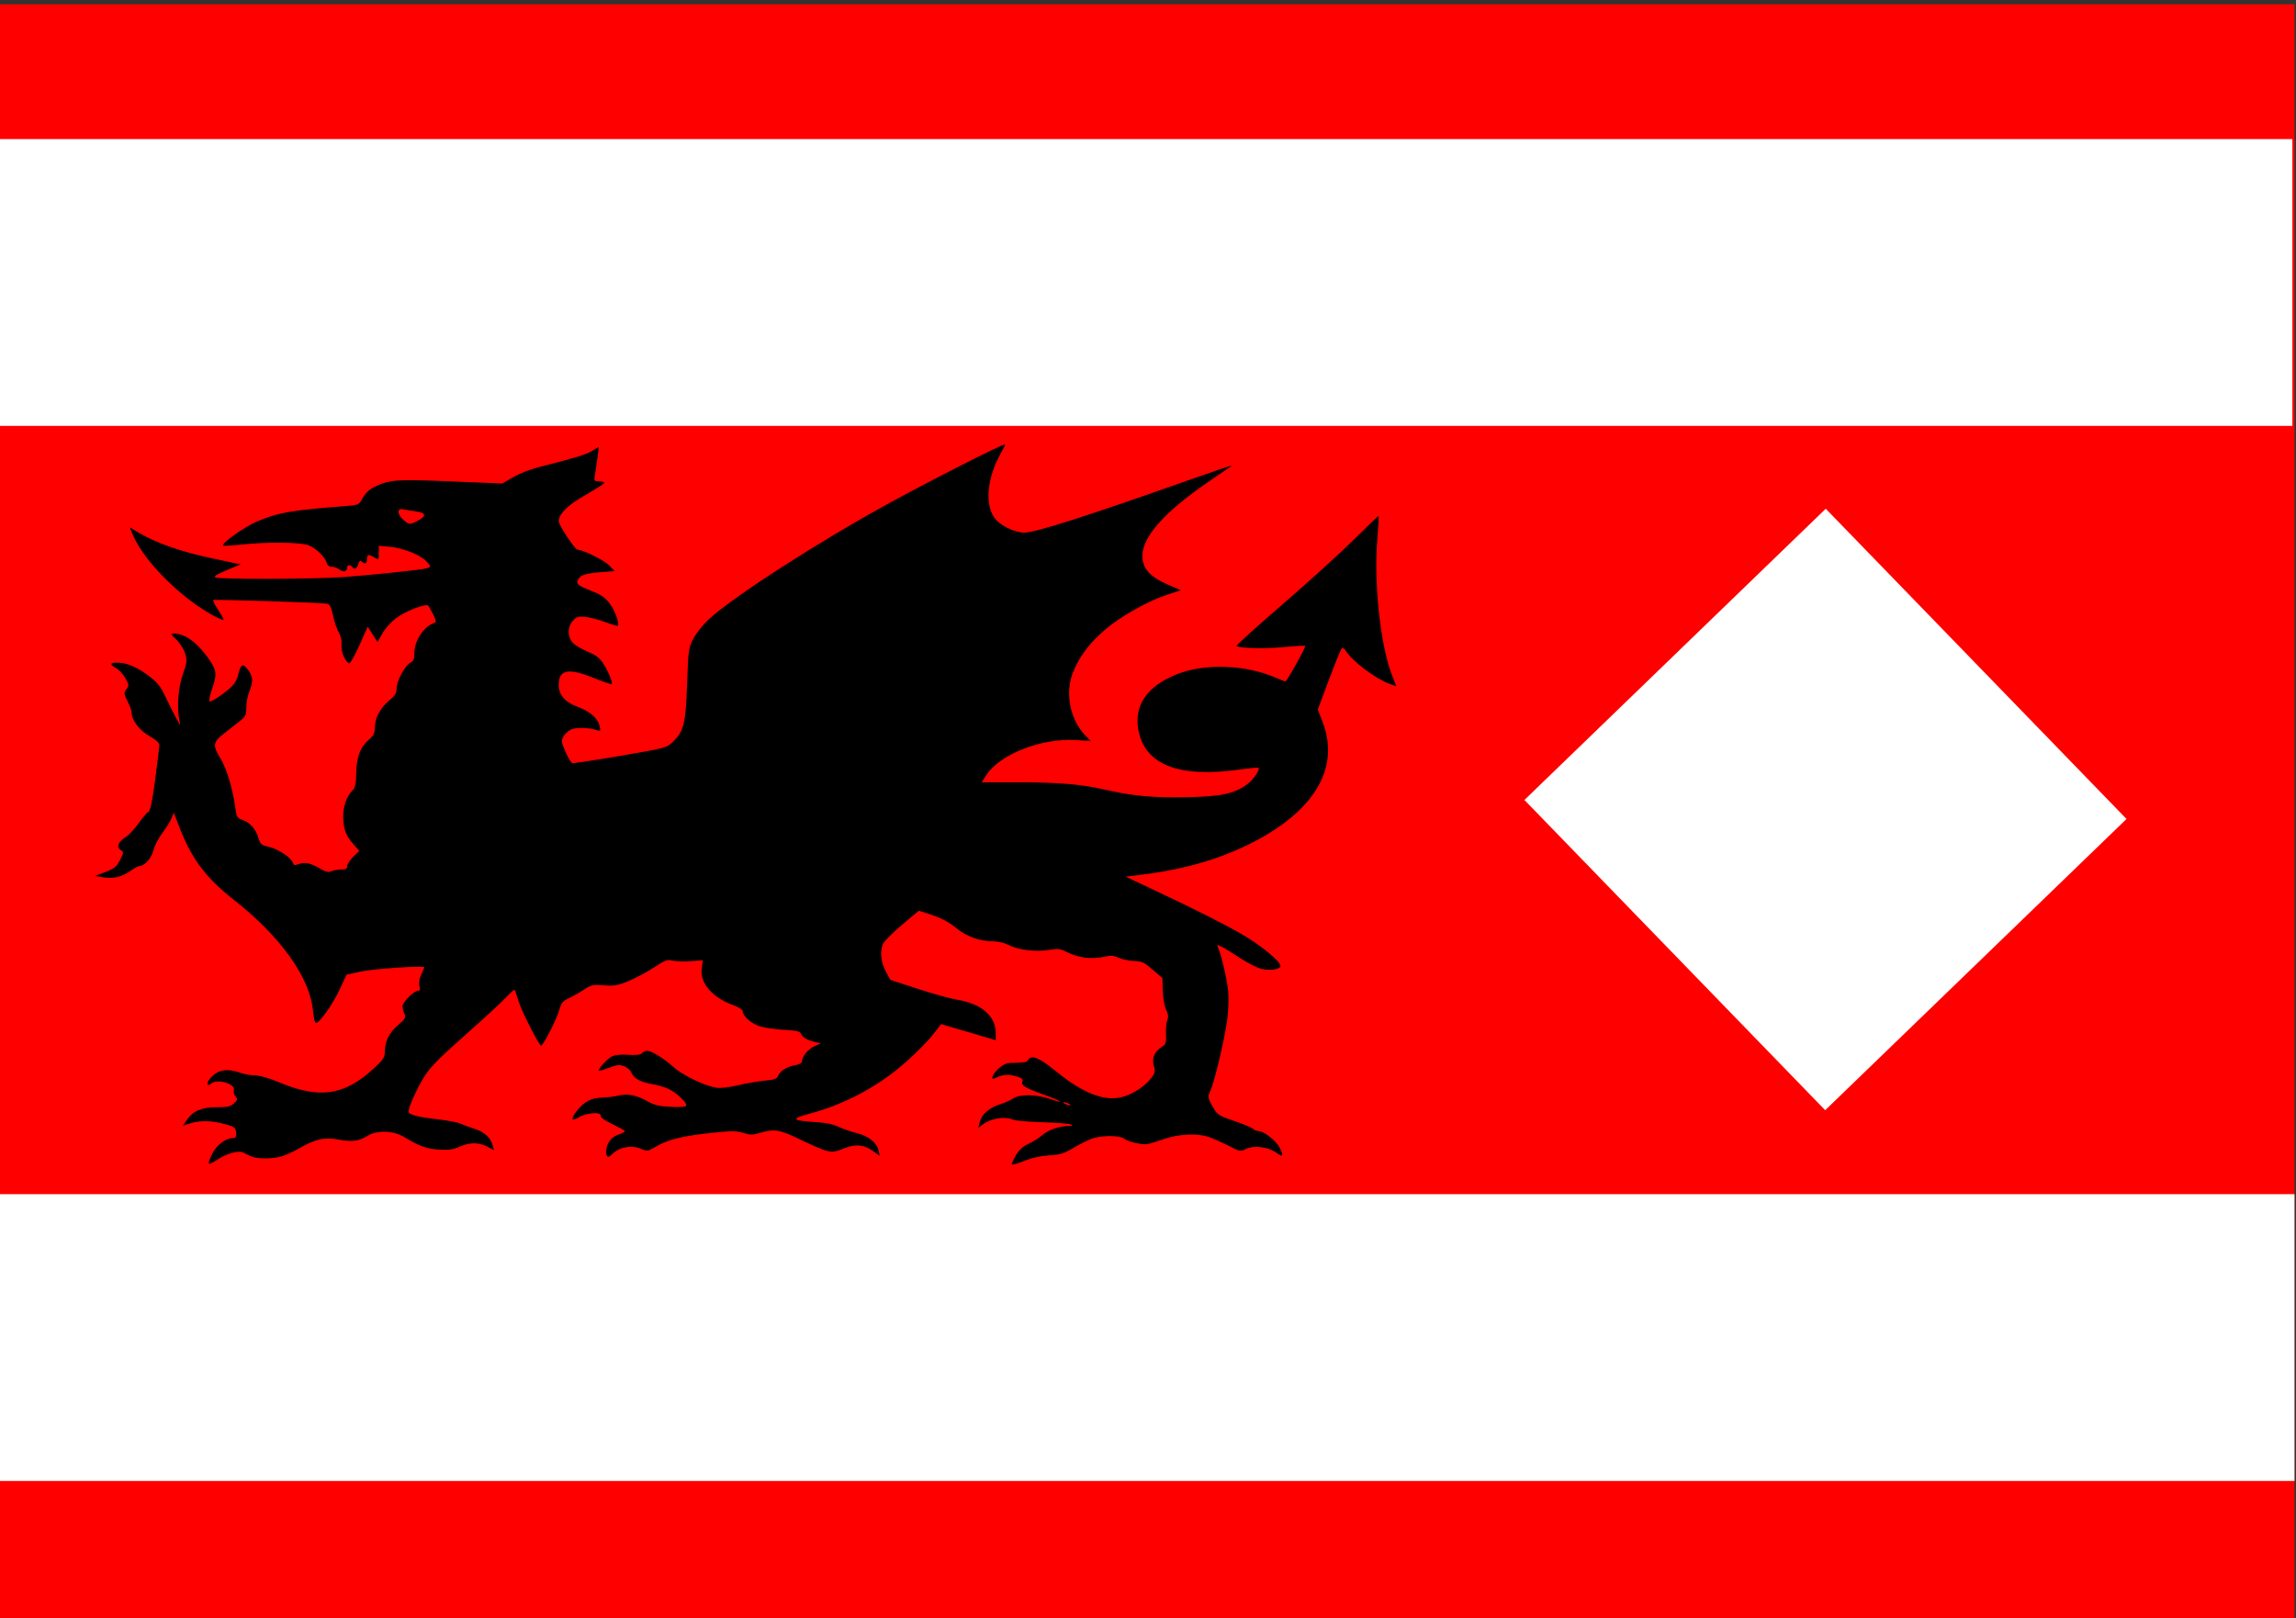<?xml version="1.0" encoding="UTF-8" standalone="no"?>
<!-- Created with Inkscape (http://www.inkscape.org/) -->
<svg
   xmlns:dc="http://purl.org/dc/elements/1.1/"
   xmlns:cc="http://web.resource.org/cc/"
   xmlns:rdf="http://www.w3.org/1999/02/22-rdf-syntax-ns#"
   xmlns:svg="http://www.w3.org/2000/svg"
   xmlns="http://www.w3.org/2000/svg"
   xmlns:sodipodi="http://sodipodi.sourceforge.net/DTD/sodipodi-0.dtd"
   xmlns:inkscape="http://www.inkscape.org/namespaces/inkscape"
   width="744.094"
   height="524.409"
   id="svg8152"
   sodipodi:version="0.32"
   inkscape:version="0.44.1"
   version="1.0"
   sodipodi:docbase="/Users/doug/Documents/Inkscape/Flags"
   sodipodi:docname="Flag-Dragon Empire.svg">
  <rect width="100%" height="100%" fill="#333333" stroke="none"/>
  <defs
     id="defs3" />
  <sodipodi:namedview
     inkscape:document-units="mm"
     id="base"
     pagecolor="#ffffff"
     bordercolor="#666666"
     borderopacity="1.0"
     inkscape:pageopacity="0.0"
     inkscape:pageshadow="2"
     inkscape:zoom="0.72081085"
     inkscape:cx="254.60745"
     inkscape:cy="262.20471"
     inkscape:current-layer="layer1"
     width="744.094px"
     height="524.409px"
     showguides="true"
     inkscape:guide-bbox="true"
     inkscape:window-width="823"
     inkscape:window-height="577"
     inkscape:window-x="131"
     inkscape:window-y="115">
    <sodipodi:guide
       orientation="vertical"
       position="591.001"
       id="guide8166" />
  </sodipodi:namedview>
  <g
     inkscape:label="Layer 1"
     inkscape:groupmode="layer"
     id="layer1">
    <rect
       style="opacity:1;color:black;fill:red;fill-opacity:1;fill-rule:nonzero;stroke:none;stroke-width:23.031;stroke-linecap:butt;stroke-linejoin:miter;marker:none;marker-start:none;marker-mid:none;marker-end:none;stroke-miterlimit:4;stroke-dasharray:none;stroke-dashoffset:0;stroke-opacity:1;visibility:visible;display:inline;overflow:visible"
       id="rect8158"
       width="744.994"
       height="523.022"
       x="-1.387"
       y="1.387" />
    <rect
       style="opacity:1;color:black;fill:white;fill-opacity:1;fill-rule:nonzero;stroke:none;stroke-width:23.031;stroke-linecap:butt;stroke-linejoin:miter;marker:none;marker-start:none;marker-mid:none;marker-end:none;stroke-miterlimit:4;stroke-dasharray:none;stroke-dashoffset:0;stroke-opacity:1;visibility:visible;display:inline;overflow:visible"
       id="rect8160"
       width="744.994"
       height="92.951"
       x="-1.387"
       y="387.064" />
    <rect
       style="opacity:1;color:black;fill:white;fill-opacity:1;fill-rule:nonzero;stroke:none;stroke-width:23.031;stroke-linecap:butt;stroke-linejoin:miter;marker:none;marker-start:none;marker-mid:none;marker-end:none;stroke-miterlimit:4;stroke-dasharray:none;stroke-dashoffset:0;stroke-opacity:1;visibility:visible;display:inline;overflow:visible"
       id="rect8162"
       width="744.994"
       height="92.951"
       x="-2.081"
       y="45.088" />
    <rect
       style="opacity:1;color:black;fill:white;fill-opacity:1;fill-rule:nonzero;stroke:none;stroke-width:23.031;stroke-linecap:butt;stroke-linejoin:miter;marker:none;marker-start:none;marker-mid:none;marker-end:none;stroke-miterlimit:4;stroke-dasharray:none;stroke-dashoffset:0;stroke-opacity:1;visibility:visible;display:inline;overflow:visible"
       id="rect8164"
       width="135.822"
       height="140.05"
       x="174.257"
       y="529.808"
       ry="0"
       transform="matrix(0.719,-0.695,0.696,0.718,0,0)" />
    <g
       id="g8231"
       inkscape:label="Layer 1"
       transform="matrix(0.4,0,0,0.346,31.864,143.968)">
      <path
         id="path107403"
         d="M 89.489,673.165 C 89.489,671.84 91.049,667.437 92.956,663.38 C 96.433,655.983 103.71,649.982 109.215,649.97 C 111.522,649.965 112.017,648.902 111.618,644.805 C 111.158,640.08 110.376,639.415 102.305,636.893 C 91.649,633.563 82.726,633.354 74.624,636.245 L 68.57,638.405 L 71.507,633.377 C 76.578,624.694 83.665,621.128 95.855,621.128 C 104.883,621.128 107.079,620.566 109.921,617.524 C 112.808,614.435 112.987,613.508 111.171,611.042 C 110.006,609.459 109.398,606.84 109.822,605.221 C 111.399,599.189 96.344,594.089 91.439,598.994 C 87.96,602.473 87.255,598.711 90.552,594.269 C 96.812,585.838 104.154,584.361 115.922,589.168 C 118.566,590.248 123.643,591.229 127.207,591.348 C 131.086,591.477 138.692,594.005 146.166,597.65 C 178.855,613.59 198.888,610.387 222.641,585.425 C 230.465,577.204 232.068,574.564 232.075,569.889 C 232.092,559.665 235.385,551.707 242.577,544.515 C 248.654,538.438 249.327,537.082 248,533.592 C 247.166,531.4 246.484,528.237 246.484,526.563 C 246.484,522.798 255.568,512.193 258.792,512.193 C 260.567,512.193 260.903,511.036 260.138,507.553 C 259.524,504.758 260.11,500.54 261.612,496.945 C 262.984,493.662 264.106,490.592 264.106,490.123 C 264.106,488.263 222.576,491.472 212.165,494.136 L 201.075,496.974 L 195.67,510.485 C 190.264,523.997 179.962,541.155 176.633,542.191 C 175.509,542.541 174.538,538.494 173.965,531.072 C 171.55,499.8 147.891,461.428 109.582,426.652 C 87.534,406.638 75.909,388.886 66.295,360.555 L 61.093,345.225 L 59.235,350.612 C 58.213,353.575 54.953,359.604 51.989,364.009 C 49.026,368.415 45.725,375.809 44.654,380.441 C 42.839,388.289 37.414,395.248 33.11,395.248 C 32.296,395.248 28.959,397.395 25.694,400.019 C 18.788,405.568 11.945,407.308 3.439,405.677 L -2.625,404.514 L 5.848,400.745 C 13.027,397.552 14.82,395.847 17.594,389.577 C 20.659,382.647 20.693,382.05 18.136,380.18 C 14.484,377.509 16.241,372.261 22.213,368.009 C 24.756,366.198 29.445,360.423 32.634,355.174 C 35.822,349.925 39.409,345.08 40.605,344.407 C 42.101,343.565 43.819,334.05 46.11,313.915 C 47.941,297.817 49.44,283.294 49.44,281.642 C 49.44,279.794 46.39,276.68 41.52,273.555 C 33.501,268.409 27.012,258.575 27.012,251.568 C 27.012,249.755 25.517,244.892 23.689,240.76 C 20.668,233.93 20.586,232.912 22.789,229.55 C 24.997,226.181 24.913,225.246 21.851,219.057 C 20.002,215.32 16.445,211.019 13.946,209.499 C 8.843,206.396 9.492,204.577 15.665,204.682 C 23.09,204.808 31.281,208.77 40.408,216.649 C 47.747,222.985 50.273,226.585 54.356,236.526 C 57.099,243.203 61.028,252.271 63.087,256.676 C 66.434,263.834 66.716,264.09 65.745,259.079 C 63.448,247.223 64.668,228.11 68.529,215.469 C 71.951,204.266 72.113,202.397 70.235,195.692 C 69.095,191.62 65.847,185.833 63.017,182.833 C 58.847,178.411 58.419,177.378 60.761,177.378 C 69.56,177.378 78.661,184.401 87.456,197.98 C 95.88,210.986 96.49,214.676 92.459,228.267 C 90.561,234.669 89.45,240.35 89.991,240.891 C 90.532,241.432 93.579,239.798 96.763,237.26 C 108.921,227.567 111.673,223.92 113.514,215.05 C 115.496,205.503 117.515,204.902 122.014,212.518 C 125.364,218.189 125.443,223.022 122.33,231.845 C 121.009,235.591 119.927,242.244 119.927,246.63 C 119.927,253.805 119.325,255.151 113.92,260.066 C 110.616,263.071 104.849,268.318 101.104,271.727 C 92.857,279.235 92.572,282.563 99.139,294.687 C 103.908,303.492 108.993,323.264 111.057,341.026 C 111.999,349.135 112.608,350.29 116.874,352.057 C 123.088,354.631 127.625,360.549 129.699,368.788 C 131.219,374.823 132.001,375.59 138.374,377.294 C 145.869,379.299 156.003,387.094 157.582,392.07 C 158.393,394.625 159.143,394.829 162.347,393.37 C 167.11,391.199 172.151,392.427 179.805,397.621 C 184.434,400.762 186.46,401.313 188.794,400.064 C 190.45,399.178 194.016,398.452 196.717,398.452 C 200.532,398.452 201.629,397.749 201.629,395.304 C 201.629,393.572 203.845,389.632 206.553,386.547 L 211.478,380.938 L 206.751,374.877 C 200.604,366.993 198.425,360.09 198.425,348.5 C 198.425,338.773 201.347,329.498 206.047,324.304 C 208.038,322.104 208.788,318.115 208.919,309.026 C 209.145,293.465 212.099,283.959 218.789,277.27 C 223.085,272.973 224.063,270.737 224.092,265.14 C 224.137,256.333 228.537,246.923 235.876,239.941 C 240.452,235.588 241.678,233.199 241.678,228.642 C 241.678,221.787 248.726,206.841 253.049,204.527 C 255.373,203.284 256.096,201.129 256.096,195.449 C 256.096,183.846 264.114,170.166 272.565,167.349 C 273.914,166.899 273.577,164.69 271.389,159.633 C 269.702,155.736 267.847,151.974 267.265,151.274 C 265.344,148.964 248.547,156.543 241.142,163.062 C 237.141,166.583 232.154,173.07 230.06,177.476 L 226.252,185.487 L 222.263,178.234 L 218.274,170.98 L 211.443,188.623 C 207.687,198.327 203.936,205.849 203.109,205.337 C 199.714,203.239 196.588,194.315 197.043,188.02 C 197.332,184.033 196.458,179.4 194.855,176.419 C 193.387,173.689 191.299,166.642 190.215,160.759 C 188.609,152.046 187.628,149.942 184.924,149.416 C 179.553,148.37 93.871,145.228 93.053,146.047 C 92.642,146.458 94.561,150.792 97.319,155.678 C 100.077,160.564 101.93,164.562 101.439,164.562 C 99.006,164.562 89.285,158.516 80.679,151.652 C 57.218,132.94 34.942,104.669 27.875,84.637 L 25.526,77.98 L 32.8,82.985 C 46.625,92.497 67.236,100.851 91.554,106.799 L 115.28,112.602 L 103.961,118.078 C 95.783,122.034 93.289,123.917 94.975,124.86 C 98.337,126.742 174.856,126.482 198.461,124.509 C 209.455,123.59 227.1,121.747 237.673,120.414 C 272.733,115.993 271.168,116.598 265.67,109.608 C 261.073,103.764 246.824,97.247 236.259,96.157 L 227.26,95.228 L 227.26,101.951 C 227.26,108.578 227.21,108.638 223.7,106.18 C 218.801,102.748 217.649,103.036 217.649,107.691 C 217.649,111.967 216.154,112.765 213.366,109.977 C 212.142,108.752 211.349,109.444 210.612,112.38 C 209.547,116.622 207.377,117.721 205.634,114.9 C 204.16,112.517 201.629,112.963 201.629,115.607 C 201.629,119.297 198.464,120.238 195.394,117.46 C 193.838,116.052 191.078,114.9 189.261,114.9 C 187.1,114.9 185.619,113.557 184.982,111.019 C 183.543,105.287 176.106,97.16 169.943,94.585 C 163.285,91.803 136.184,91.527 116.125,94.037 C 108.307,95.015 101.557,95.462 101.125,95.029 C 99.24,93.145 118.376,77.418 128.665,72.397 C 145.941,63.966 155.582,62.025 200.342,57.965 C 211.064,56.992 211.071,56.989 214.359,50.196 C 216.453,45.87 219.832,42.183 223.656,40.05 C 235.967,33.184 241.052,32.759 285.664,34.874 L 327.385,36.851 L 335.964,31.015 C 340.682,27.805 349.693,23.66 355.989,21.804 C 387.036,12.651 394.514,10.029 399.794,6.446 L 405.518,2.561 L 404.413,12.674 C 403.806,18.235 402.894,25.489 402.388,28.793 C 401.522,34.445 401.717,34.801 405.677,34.801 C 407.993,34.801 409.887,35.426 409.887,36.191 C 409.887,36.956 403.164,42.014 394.948,47.432 C 380.332,57.07 373.041,65.352 373.041,72.317 C 373.041,75.842 386.226,98.841 388.26,98.864 C 392.666,98.915 409.782,108.704 413.803,113.474 L 418.383,118.905 L 408.128,119.835 C 395.074,121.019 391.069,122.362 388.985,126.256 C 386.62,130.676 388.156,132.312 399.491,137.452 C 407.27,140.979 410.568,143.617 414.366,149.351 C 418.62,155.773 422.551,168.452 420.823,170.18 C 420.495,170.507 415.918,168.919 410.652,166.649 C 405.385,164.38 398.115,162.196 394.497,161.797 C 388.798,161.169 387.457,161.656 384.484,165.436 C 380.007,171.128 379.961,180.365 384.382,185.985 C 386.213,188.314 391.621,192.068 396.398,194.328 C 402.878,197.394 406.054,200.136 408.909,205.129 C 413.07,212.405 417.051,223.613 415.888,224.776 C 415.489,225.175 409.761,222.937 403.16,219.802 C 380.892,209.227 373.041,210.729 373.041,225.563 C 373.041,235.125 378.082,241.693 389.037,246.406 C 398.568,250.505 404.696,256.755 406.108,263.811 C 407.085,268.698 406.891,269.106 404.134,267.982 C 398.624,265.735 388.346,265.175 383.932,266.881 C 381.551,267.801 378.498,270.689 377.148,273.3 C 374.867,277.711 374.961,278.758 378.482,288.123 C 380.565,293.665 383.041,298.457 383.983,298.771 C 384.925,299.085 402.493,296.017 423.023,291.954 C 460.116,284.613 460.382,284.531 465.458,278.879 C 474.441,268.876 475.915,261.963 477.026,224.636 C 477.978,192.636 478.235,190.548 482.292,181.834 C 484.639,176.796 490.033,168.948 494.28,164.394 C 514.033,143.211 582.587,92.12 640.573,55.365 C 674.767,33.692 733.64,-0.826 734.664,0.198 C 734.887,0.421 733.201,4.477 730.917,9.211 C 720.373,31.068 718.212,55.17 725.615,68.343 C 729.753,75.705 741.924,82.86 750.309,82.86 C 759.106,82.86 800.832,67.463 882.409,34.114 C 903.078,25.665 919.299,19.366 918.453,20.117 C 917.608,20.869 909.707,27.151 900.897,34.077 C 862.134,64.551 843.923,89.05 846.044,107.871 C 847.164,117.805 853.227,124.885 866.151,131.351 L 877.072,136.815 L 865.419,141.264 C 849.574,147.314 827.026,162.21 814.552,174.869 C 802.431,187.171 794.404,199.791 789.522,214.223 C 783.062,233.319 787.419,258.374 799.735,272.946 L 804.008,278.002 L 791.577,277.186 C 763.66,275.353 730.335,290.559 719.369,310.134 L 715.662,316.751 L 745.001,316.755 C 777.094,316.76 797.069,318.653 814.364,323.328 C 837.062,329.464 854.758,331.419 881.673,330.764 C 910.137,330.072 920.827,327.363 931.268,318.196 C 936.182,313.881 941.445,304.701 939.894,303.15 C 939.519,302.775 932.754,303.516 924.86,304.797 C 875.336,312.836 847.922,300.456 842.641,267.669 C 838.971,244.878 849.696,226.761 873.375,215.757 C 896.518,205.001 929.733,206.408 954.9,219.21 C 958.169,220.873 961.273,222.233 961.799,222.233 C 963.013,222.233 978.647,189.714 977.827,188.894 C 977.492,188.559 969.417,189.124 959.883,190.151 C 944.795,191.775 925.743,191.263 922.157,189.137 C 921.515,188.756 938.474,170.996 959.843,149.67 C 981.213,128.344 1007.274,100.987 1017.757,88.878 C 1028.241,76.768 1037.038,67.08 1037.307,67.349 C 1037.576,67.618 1037.069,77.886 1036.181,90.168 C 1033.318,129.734 1038.832,188.613 1047.944,215.782 L 1051.644,226.815 L 1046.375,224.613 C 1034.703,219.736 1016.012,203.448 1010.702,193.527 C 1009.62,191.504 1008.15,190.468 1007.437,191.223 C 1006.724,191.978 1002.063,205.194 997.079,220.591 L 988.018,248.585 L 992.117,260.985 C 1007.296,306.912 981.403,350.615 921.164,380.744 C 898.009,392.325 871.858,399.861 840.167,404.084 L 832.304,405.133 L 852.983,416.386 C 887.575,435.211 909.761,448.075 925.727,458.569 C 941.092,468.667 957.767,484.37 957.767,488.741 C 957.767,492.046 949.632,493.494 942.282,491.496 C 938.904,490.578 931.084,485.965 924.903,481.244 C 918.723,476.523 911.945,471.739 909.842,470.614 C 906.369,468.755 906.124,468.842 907.176,471.557 C 909.879,478.531 914.451,501.068 915.42,512.193 C 915.996,518.801 915.633,531.057 914.614,539.427 C 912.315,558.302 904.3,597.577 901.21,605.109 C 898.629,611.4 898.824,612.747 903.682,622.219 C 906.794,628.288 908.366,629.4 920.418,634.059 C 927.734,636.888 934.533,640.182 935.527,641.379 C 936.521,642.577 938.662,643.556 940.286,643.556 C 944.433,643.556 954.621,652.915 957.205,659.099 C 960.516,667.025 959.826,668.255 954.556,663.821 C 948.008,658.311 936.27,656.58 929.971,660.196 C 925.359,662.843 925.125,662.788 914.694,656.661 C 908.868,653.239 901.65,649.611 898.655,648.6 C 889.522,645.515 875.247,646.355 864.324,650.62 C 858.887,652.743 852.852,654.943 850.913,655.509 C 846.585,656.772 834.587,653.739 830.9,650.449 C 827.406,647.332 812.559,647.411 804.958,650.587 C 801.867,651.878 795.156,655.775 790.043,659.247 C 782.115,664.631 779.215,665.661 770.334,666.245 C 763.576,666.69 756.603,668.46 750.466,671.286 C 745.266,673.682 740.655,675.286 740.22,674.851 C 739.785,674.417 741.176,670.622 743.311,666.418 C 746.045,661.034 749.073,657.808 753.557,655.502 C 757.058,653.702 762.141,649.985 764.854,647.242 C 769.72,642.323 778.541,638.823 786.354,638.711 C 789.384,638.667 789.774,638.321 787.956,637.291 C 786.635,636.542 776.182,635.606 764.728,635.21 C 752.345,634.783 742.366,633.669 740.114,632.462 C 734.801,629.614 723.351,631.644 717.645,636.445 L 713,640.353 L 714.339,634.345 C 715.874,627.458 722.32,621.302 731.406,618.047 C 734.754,616.848 739.213,614.527 741.314,612.89 C 746.508,608.845 759.825,608.976 770.483,613.177 C 783.739,618.402 781.251,615.708 767.563,610.014 C 750.828,603.053 747.529,600.812 748.68,597.184 C 749.393,594.94 748.408,593.824 744.516,592.468 C 737.705,590.093 733.586,590.242 728.189,593.057 C 723.846,595.322 723.726,595.28 724.71,591.845 C 725.271,589.889 727.847,586.305 730.435,583.882 C 734.362,580.206 736.567,579.477 743.756,579.477 C 749.935,579.477 752.63,578.797 753.292,577.074 C 755.404,571.57 762.23,574.547 774.758,586.438 C 797.156,607.697 814.393,615.739 828.961,611.73 C 837.509,609.377 847.748,601.872 852.778,594.272 C 856.296,588.955 856.585,587.493 855.148,582.287 C 853.276,575.508 855.878,568.64 861.92,564.408 C 864.917,562.309 865.36,560.642 865.036,552.696 C 864.828,547.601 865.318,541.648 866.125,539.468 C 867.157,536.678 866.869,533.831 865.151,529.856 C 863.808,526.75 862.581,518.801 862.422,512.193 L 862.135,500.178 L 854.282,492.315 C 847.391,485.415 845.546,484.416 839.22,484.16 C 835.255,484 829.679,482.659 826.828,481.181 C 822.449,478.91 820.513,478.779 814.342,480.333 C 804.866,482.719 793.931,481.143 785.441,476.167 C 779.191,472.505 777.959,472.323 769.692,473.852 C 758.991,475.83 745.32,473.77 737.146,468.947 C 733.992,467.086 728.831,465.736 724.872,465.736 C 714.444,465.736 703.43,461.239 695.688,453.82 C 688.767,447.189 682.044,443.261 670.677,439.207 L 664.736,437.089 L 651.113,450.348 C 643.62,457.641 636.742,465.576 635.828,467.98 C 633.117,475.11 633.946,485.222 637.946,493.811 L 641.694,501.861 L 663.962,510.242 C 676.21,514.851 689.975,519.313 694.553,520.156 C 715.543,524.022 727.081,535.327 727.081,552.025 L 727.081,558.319 L 704.972,550.804 L 682.862,543.29 L 675.756,553.774 C 671.847,559.54 661.791,571.204 653.41,579.694 C 631.009,602.384 604.182,618.75 574.72,627.699 C 560.865,631.907 562.455,633.774 580.99,635.061 C 589.505,635.652 595.296,637.019 599.723,639.484 C 603.247,641.446 609.494,643.963 613.604,645.076 C 623.426,647.737 630.698,654.074 632.049,661.151 L 633.114,666.732 L 627.985,662.417 C 620.664,656.256 613.765,655.368 604.832,659.438 C 593.016,664.821 593.593,664.965 565.28,649.555 C 551.821,642.23 547.084,641.429 537.245,644.813 C 530.056,647.285 528.556,647.329 522.605,645.238 C 516.936,643.246 513.454,643.209 498.576,644.978 C 474.291,647.865 462.028,651.193 452.81,657.396 C 445.257,662.478 444.661,662.619 440.279,660.353 C 432.359,656.258 422.003,658.305 416.383,665.077 C 413.197,668.917 411.489,668.087 411.489,662.701 C 411.489,655.218 415.575,648.83 421.801,646.579 C 424.847,645.477 426.998,644.025 426.581,643.351 C 426.164,642.677 421.523,639.761 416.266,636.871 C 410.31,633.597 406.855,630.697 407.097,629.176 C 407.719,625.259 395.406,626.223 389.301,630.569 C 383.121,634.97 382.486,632.212 387.86,624.316 C 393.503,616.025 399.481,612.405 408,612.121 C 412.16,611.982 418.216,611.137 421.457,610.242 C 428.938,608.176 436.233,609.823 444.843,615.521 C 450.277,619.117 453.976,620.164 463.384,620.768 C 470.757,621.241 475.528,620.887 476.189,619.819 C 477.674,617.416 468.17,607.079 461.302,603.629 C 458.135,602.038 452.685,600.216 449.191,599.581 C 439.79,597.872 433.878,594.261 432.092,589.137 C 431.177,586.513 428.573,583.785 425.942,582.695 C 422.096,581.102 420.187,581.333 413.784,584.166 C 409.606,586.014 405.934,587.271 405.622,586.96 C 404.412,585.749 412.598,575.406 416.343,573.413 C 418.851,572.079 423.65,571.573 429.446,572.031 C 436.047,572.552 439.111,572.128 440.456,570.508 C 441.481,569.273 443.262,568.263 444.415,568.263 C 448.114,568.263 458.086,575.251 465.584,583.097 C 473.184,591.049 490.842,601.018 500.558,602.841 C 504.142,603.513 510.468,602.694 518.468,600.522 C 525.271,598.675 535.022,596.732 540.136,596.204 C 547.996,595.393 549.659,594.657 550.878,591.449 C 552.628,586.846 558.069,583.082 564.963,581.703 C 567.849,581.126 570.086,579.682 570.086,578.396 C 570.086,573.799 575.081,566.645 580.126,564.017 L 585.305,561.318 L 581.206,560.205 C 574.576,558.405 570.369,555.657 569.356,552.468 C 568.566,549.977 566.239,549.346 555.231,548.638 C 547.982,548.172 538.978,546.548 535.222,545.029 C 528.434,542.283 522.026,535.462 522.026,530.983 C 522.026,529.691 518.518,527.182 514.207,525.391 C 497.41,518.41 487.303,504.744 488.908,491.186 L 489.819,483.494 L 479.891,484.311 C 474.43,484.761 467.835,484.508 465.236,483.749 C 461.047,482.525 459.319,483.272 450.017,490.329 C 444.246,494.708 434.961,500.432 429.383,503.05 C 420.542,507.2 418.007,507.697 409.594,506.934 C 400.591,506.118 399.496,506.399 393.255,511.129 C 389.575,513.917 384.034,517.542 380.94,519.185 C 376.242,521.68 374.995,523.518 373.377,530.327 C 371.374,538.76 360.448,563.501 358.771,563.4 C 357.011,563.294 342.744,530.696 340.285,521.162 C 338.944,515.962 337.577,511.439 337.247,511.109 C 336.918,510.779 333.865,513.952 330.462,518.16 C 327.06,522.368 311.976,538.426 296.943,553.845 C 274.902,576.451 268.44,584.128 263.569,593.488 C 257.638,604.889 251.29,621.296 251.29,625.227 C 251.29,628.039 258.879,630.356 275.029,632.476 C 282.679,633.48 290.739,635.214 292.942,636.329 C 295.145,637.444 300.477,639.707 304.792,641.357 C 313.077,644.526 317.731,649.434 319.5,656.87 L 320.572,661.372 L 315.167,658.077 C 308.26,653.866 300.952,653.888 292.61,658.144 C 287.433,660.785 283.882,661.38 276.253,660.885 C 266.245,660.235 260.084,657.683 247.954,649.163 C 239.113,642.954 226.033,642.376 218.352,647.855 C 211.19,652.964 205.809,653.813 195.055,651.531 C 183.153,649.005 176.052,650.795 162.661,659.697 C 157.53,663.108 150.681,666.635 147.443,667.535 C 139.066,669.861 127.813,669.532 123.131,666.824 C 120.928,665.55 118.22,664.04 117.112,663.468 C 113.31,661.505 103.975,664.518 96.735,670.044 C 91.668,673.912 89.489,674.85 89.489,673.165 z M 786.354,617.924 C 785.033,617.07 783.231,616.372 782.349,616.372 C 781.468,616.372 781.829,617.07 783.15,617.924 C 784.472,618.779 786.274,619.477 787.155,619.477 C 788.036,619.477 787.676,618.779 786.354,617.924 z M 258.9,71.664 C 266.115,67.265 265.565,64.278 257.298,62.964 C 253.553,62.368 248.867,61.477 246.885,60.983 C 241.82,59.721 242.018,65.723 247.213,70.918 C 251.953,75.658 252.311,75.681 258.9,71.664 z "
         style="fill:black" />
    </g>
  </g>
</svg>
